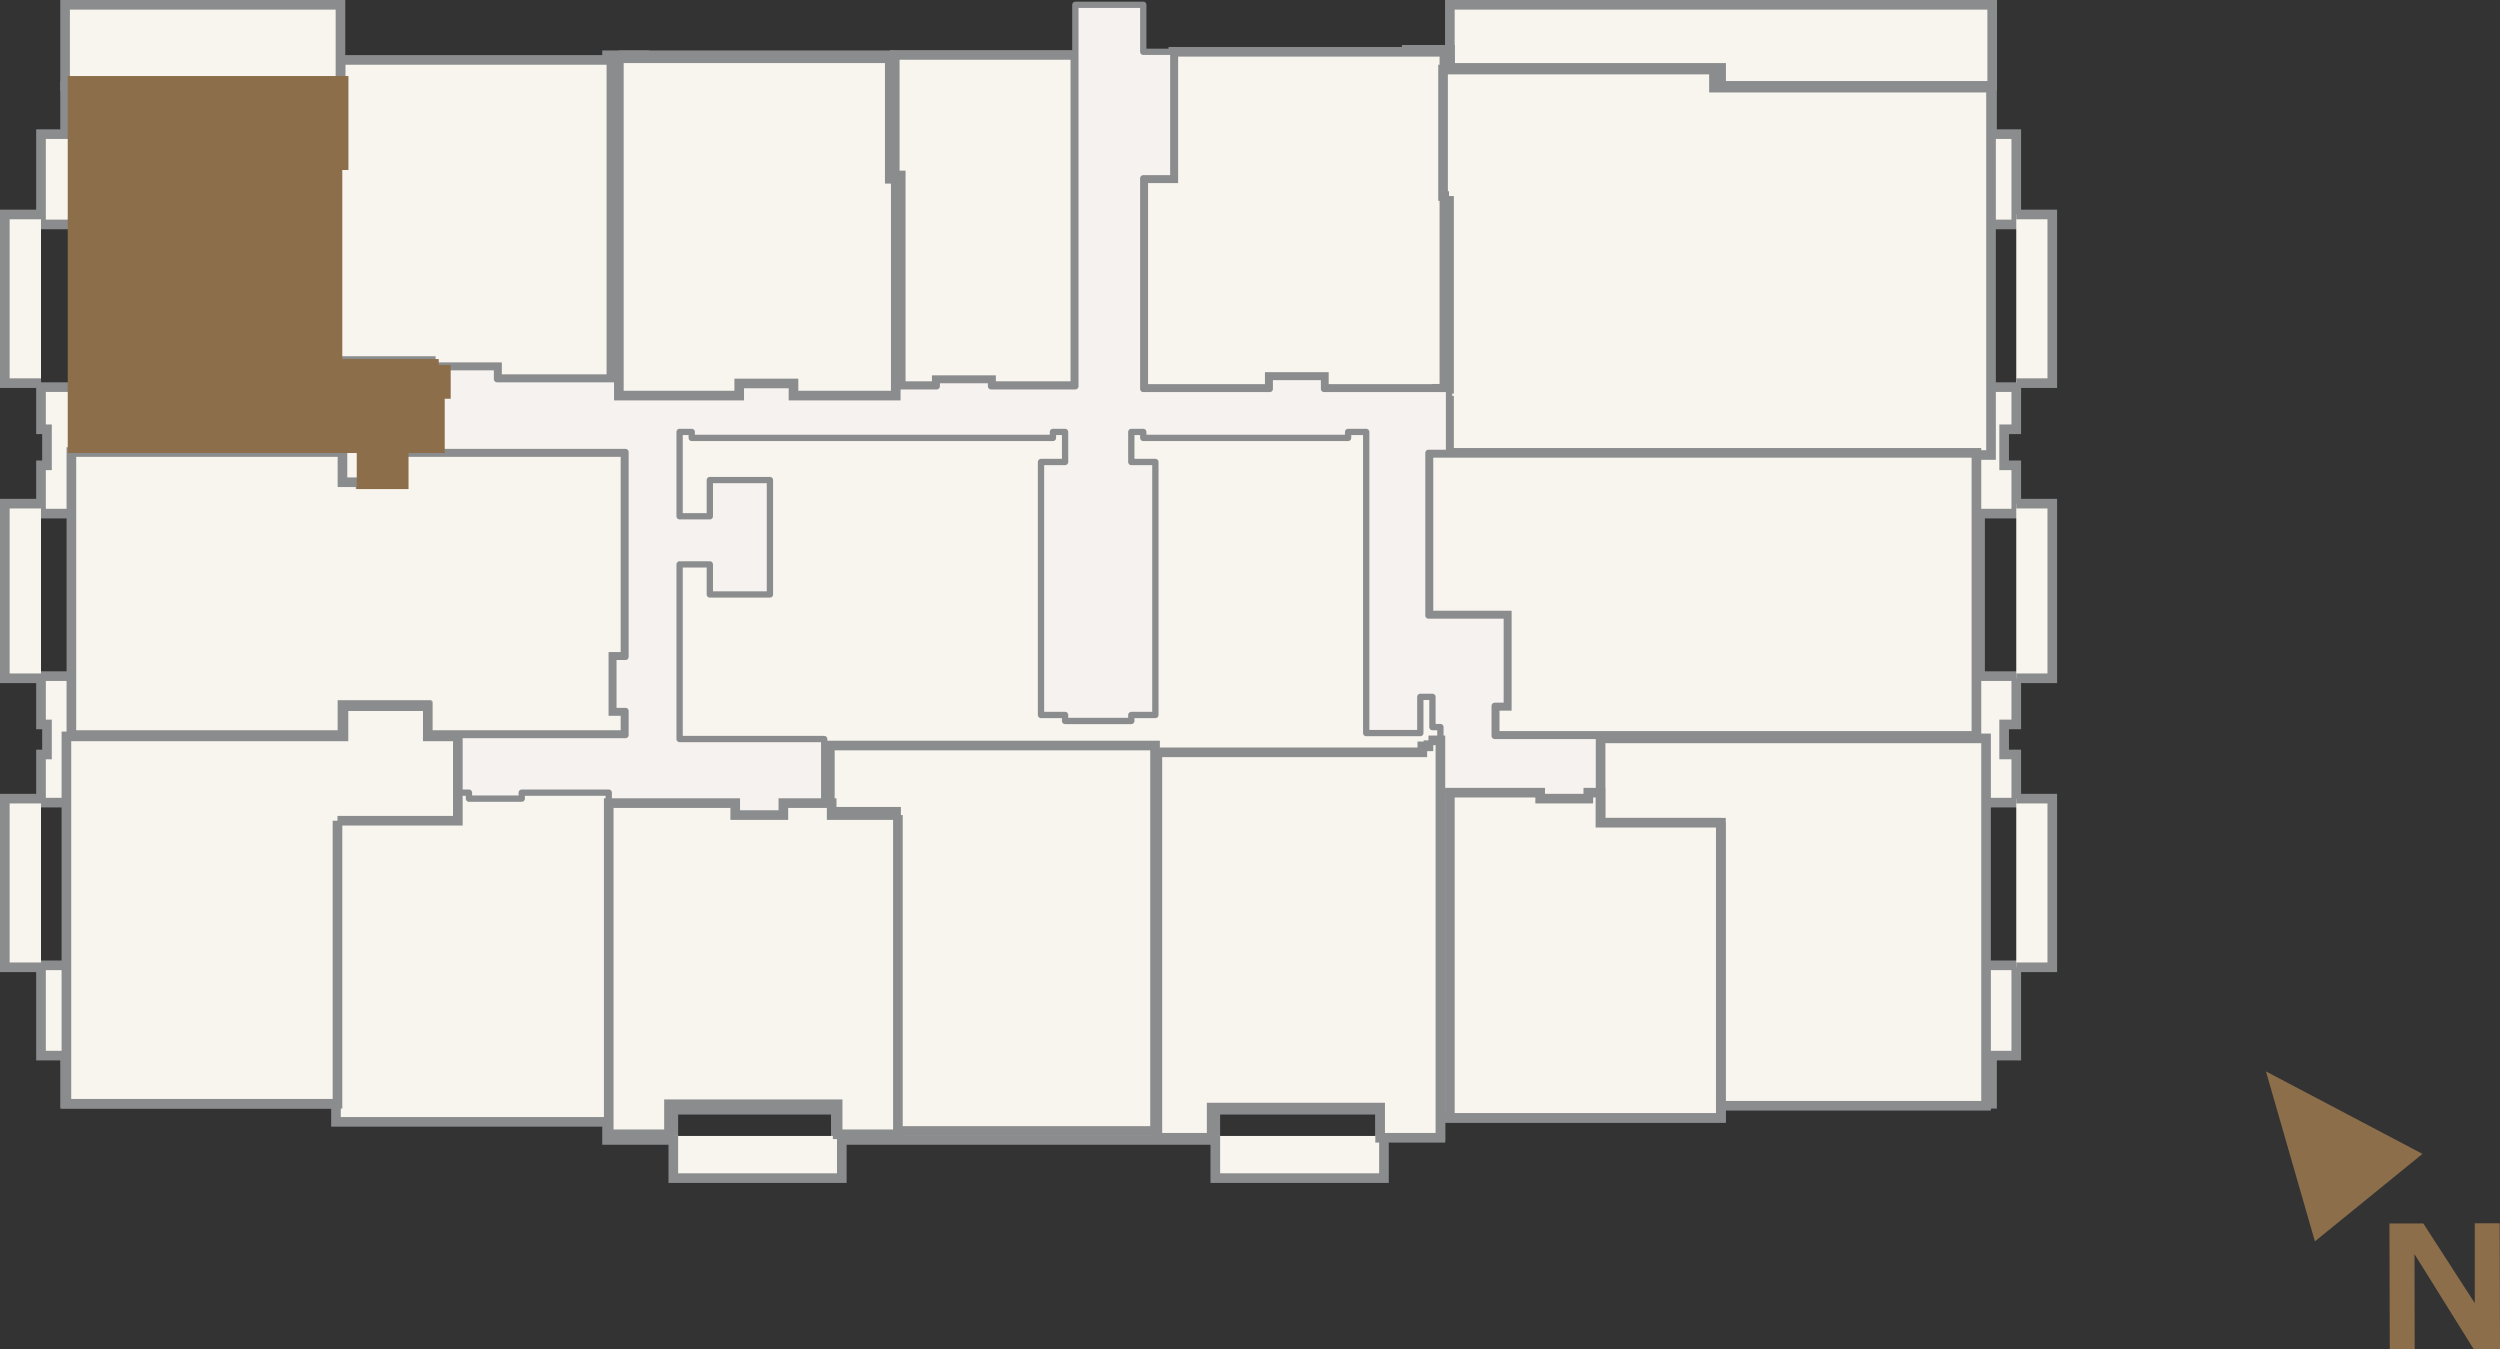 <?xml version="1.0" encoding="UTF-8"?><svg id="t" xmlns="http://www.w3.org/2000/svg" width="150.6" height="81.29" viewBox="0 0 150.6 81.29"><rect x="0" y="0" width="150.6" height="81.29" fill="#333333" stroke="none"/><rect x="87.34" y=".29" width="32.67" height="4.89" style="fill:#f8f5ee; stroke-width:0px;"/><rect x="87.34" y=".29" width="32.67" height="4.89" style="fill:none; stroke:#8a8c8e; stroke-miterlimit:10; stroke-width:.58px;"/><polygon points="26.14 22.28 26.14 21.92 20.33 21.92 20.33 9.95 20.7 9.95 20.7 5.18 4.37 5.18 4.64 12.85 4.64 27 19.97 27 20.63 27 20.63 29.05 21.72 29.05 21.72 29.18 24.32 29.18 24.32 27 26.5 27 26.5 23.73 26.86 23.73 26.86 22.28 26.14 22.28" style="fill:#f8f5ee; stroke-width:0px;"/><polygon points="26.14 22.28 26.14 21.92 20.33 21.92 20.33 9.95 20.7 9.95 20.7 5.18 4.37 5.18 4.64 12.85 4.64 27 19.97 27 20.63 27 20.63 29.05 21.72 29.05 21.72 29.18 24.32 29.18 24.32 27 26.5 27 26.5 23.73 26.86 23.73 26.86 22.28 26.14 22.28" style="fill:none; stroke:#8a8c8e; stroke-miterlimit:10; stroke-width:.58px;"/><polyline points="84.45 3 87.35 3 87.35 4.09 103.68 4.09 103.68 5.18 120 5.18 120 8.08 121.46 8.08 121.46 13.52 119.28 13.52 119.28 23.32 121.46 23.32 121.46 25.86 120.73 25.86 120.73 28.03 121.46 28.03 121.46 30.94 119.28 30.94 119.28 40.73 121.46 40.73 121.46 43.64 120.73 43.64 120.73 45.45 121.46 45.45 121.46 48.35 119.28 48.35 119.28 58.15 121.46 58.15 121.46 63.59 120 63.59 120 66.49 103.68 66.49 103.68 67.34 86.77 67.34 86.77 68.43 83.14 68.43 83.14 66.85 73.21 66.85 73.21 68.67 50.35 68.67 50.35 66.85 40.56 66.85 40.56 68.67 36.57 68.67 36.57 67.58 20.24 67.58 20.24 66.49 3.92 66.49 3.92 63.59 2.47 63.59 2.47 58.15 4.64 58.15 4.64 48.35 2.47 48.35 2.47 45.45 2.83 45.45 2.83 43.64 2.47 43.64 2.47 40.73 4.64 40.73 4.64 30.94 2.47 30.94 2.47 28.03 2.83 28.03 2.83 25.86 2.47 25.86 2.47 23.32 4.64 23.32 4.64 13.52 2.47 13.52 2.47 8.08 3.92 8.08 3.92 5.18 20.51 5.18 20.51 4.09 36.57 4.09 36.57 3.33 39.11 3.33" style="fill:#f8f5ee; stroke-width:0px;"/><polyline points="84.45 3 87.35 3 87.35 4.09 103.68 4.09 103.68 5.18 120 5.18 120 8.08 121.46 8.08 121.46 13.52 119.28 13.52 119.28 23.32 121.46 23.32 121.46 25.86 120.73 25.86 120.73 28.03 121.46 28.03 121.46 30.94 119.28 30.94 119.28 40.73 121.46 40.73 121.46 43.64 120.73 43.64 120.73 45.45 121.46 45.45 121.46 48.35 119.28 48.35 119.28 58.15 121.46 58.15 121.46 63.59 120 63.59 120 66.49 103.68 66.49 103.68 67.34 86.77 67.34 86.77 68.43 83.14 68.43 83.14 66.85 73.21 66.85 73.21 68.67 50.35 68.67 50.35 66.85 40.56 66.85 40.56 68.67 36.57 68.67 36.57 67.58 20.24 67.58 20.24 66.49 3.92 66.49 3.92 63.59 2.47 63.59 2.47 58.15 4.64 58.15 4.64 48.35 2.47 48.35 2.47 45.45 2.83 45.45 2.83 43.64 2.47 43.64 2.47 40.73 4.64 40.73 4.64 30.94 2.47 30.94 2.47 28.03 2.83 28.03 2.83 25.86 2.47 25.86 2.47 23.32 4.64 23.32 4.64 13.52 2.47 13.52 2.47 8.08 3.92 8.08 3.92 5.18 20.51 5.18 20.51 4.09 36.57 4.09 36.57 3.33 39.11 3.33" style="fill:none; stroke:#8a8c8e; stroke-miterlimit:10; stroke-width:.58px;"/><polygon points="87.01 11.82 87.01 4.21 87.01 3.12 70.68 3.12 70.68 6.74 70.68 10.74 68.87 10.74 68.87 23.43 76.49 23.43 76.49 22.71 79.75 22.71 79.75 23.43 87.01 23.43 87.01 11.82" style="fill:#f8f5ee; fill-rule:evenodd; stroke-width:0px;"/><polyline points="87.01 11.82 87.01 4.21 87.01 3.12 70.68 3.12 70.68 6.74 70.68 10.74 68.87 10.74 68.87 23.43 76.49 23.43 76.49 22.71 79.75 22.71 79.75 23.43 87.01 23.43 87.01 11.82" style="fill:none; stroke:#8a8c8e; stroke-miterlimit:10; stroke-width:.58px;"/><polygon points="36.83 22.84 36.83 3.61 20.51 3.61 20.51 9.78 20.14 9.78 20.14 21.75 25.95 21.75 25.95 22.12 29.94 22.12 29.94 22.84 36.83 22.84" style="fill:#f8f5ee; fill-rule:evenodd; stroke-width:0px;"/><polyline points="36.83 22.84 36.83 3.61 20.51 3.61 20.51 9.78 20.14 9.78 20.14 21.75 25.95 21.75 25.95 22.12 29.94 22.12 29.94 22.84 36.83 22.84" style="fill:none; stroke:#8a8c8e; stroke-miterlimit:10; stroke-width:.58px;"/><polygon points="87.29 11.81 87.29 23.42 86.57 23.42 86.57 24.14 87.29 24.14 87.29 27.41 119.94 27.41 119.94 5.28 105.43 5.28 103.25 5.28 103.25 4.19 86.93 4.19 86.93 11.81 87.29 11.81" style="fill:#f8f5ee; stroke-width:0px;"/><polyline points="87.29 11.81 87.29 23.42 86.57 23.42 86.57 24.14 87.29 24.14 87.29 27.41 119.94 27.41 119.94 5.28 105.43 5.28 103.25 5.28 103.25 4.19 86.93 4.19 86.93 11.81 87.29 11.81" style="fill:none; stroke:#8a8c8e; stroke-miterlimit:10; stroke-width:.58px;"/><polygon points="56.43 23.26 56.43 22.9 59.7 22.9 59.7 23.26 64.78 23.26 64.78 3.31 53.9 3.31 53.9 10.57 54.26 10.57 54.26 23.26 56.43 23.26" style="fill:#f8f5ee; stroke-width:0px;"/><polyline points="56.43 23.26 56.43 22.9 59.7 22.9 59.7 23.26 64.78 23.26 64.78 3.31 53.9 3.31 53.9 10.57 54.26 10.57 54.26 23.26 56.43 23.26" style="fill:none; stroke:#8a8c8e; stroke-miterlimit:10; stroke-width:.58px;"/><polygon points="119.06 44.33 119.06 27.28 86.05 27.28 86.05 37.08 90.77 37.08 90.77 42.52 90.04 42.52 90.04 44.33 90.77 44.33 119.06 44.33" style="fill:#f8f5ee; fill-rule:evenodd; stroke-width:0px;"/><polyline points="119.06 44.33 119.06 27.28 86.05 27.28 86.05 37.08 90.77 37.08 90.77 42.52 90.04 42.52 90.04 44.33 90.77 44.33 119.06 44.33" style="fill:none; stroke:#8a8c8e; stroke-miterlimit:10; stroke-width:.58px;"/><polygon points="37.28 3.33 37.28 23.65 44.53 23.65 44.53 22.92 47.8 22.92 47.8 23.65 53.96 23.65 53.96 10.59 53.6 10.59 53.6 3.33 37.28 3.33" style="fill:#f8f5ee; stroke-width:0px;"/><polyline points="37.28 3.33 37.28 23.65 44.53 23.65 44.53 22.92 47.8 22.92 47.8 23.65 53.96 23.65 53.96 10.59 53.6 10.59 53.6 3.33 37.28 3.33" style="fill:none; stroke:#8a8c8e; stroke-miterlimit:10; stroke-width:.58px;"/><polygon points="37.68 39.57 37.68 27.23 26.43 27.23 24.25 27.23 24.25 29.17 21.72 29.17 21.72 29.05 20.63 29.05 20.63 27.23 4.3 27.23 4.3 44.28 20.63 44.28 20.63 42.47 25.71 42.47 25.71 44.28 27.52 44.28 37.68 44.28 37.68 42.83 36.95 42.83 36.95 39.57 37.68 39.57" style="fill:#f8f5ee; fill-rule:evenodd; stroke-width:0px;"/><polyline points="37.68 39.57 37.68 27.23 26.43 27.23 24.25 27.23 24.25 29.17 21.72 29.17 21.72 29.05 20.63 29.05 20.63 27.23 4.3 27.23 4.3 44.28 20.63 44.28 20.63 42.47 25.71 42.47 25.71 44.28 27.52 44.28 37.68 44.28 37.68 42.83 36.95 42.83 36.95 39.57 37.68 39.57" style="fill:none; stroke:#8a8c8e; stroke-miterlimit:10; stroke-width:.58px;"/><polygon points="49.99 48.17 49.99 48.9 52.17 48.9 53.98 48.9 53.98 68.13 69.58 68.13 69.58 44.91 49.99 44.91 49.99 48.17" style="fill:#f8f5ee; fill-rule:evenodd; stroke-width:0px;"/><polyline points="49.99 48.17 49.99 48.9 52.17 48.9 53.98 48.9 53.98 68.13 69.58 68.13 69.58 44.91 49.99 44.91 49.99 48.17" style="fill:none; stroke:#8a8c8e; stroke-miterlimit:10; stroke-width:.58px;"/><polyline points="2.47 12.92 .29 12.92 .29 23.08 2.47 23.08" style="fill:#f8f5ee; stroke-width:0px;"/><polyline points="2.47 12.92 .29 12.92 .29 23.08 2.47 23.08" style="fill:none; stroke:#8a8c8e; stroke-miterlimit:10; stroke-width:.58px;"/><polyline points="2.47 40.86 .29 40.86 .29 30.34 2.47 30.34" style="fill:#f8f5ee; stroke-width:0px;"/><polyline points="2.47 40.86 .29 40.86 .29 30.34 2.47 30.34" style="fill:none; stroke:#8a8c8e; stroke-miterlimit:10; stroke-width:.58px;"/><polyline points="2.47 48.11 .29 48.11 .29 58.27 2.47 58.27" style="fill:#f8f5ee; stroke-width:0px;"/><polyline points="2.47 48.11 .29 48.11 .29 58.27 2.47 58.27" style="fill:none; stroke:#8a8c8e; stroke-miterlimit:10; stroke-width:.58px;"/><polyline points="121.46 12.92 123.63 12.92 123.63 23.08 121.46 23.08" style="fill:#f8f5ee; stroke-width:0px;"/><polyline points="121.46 12.92 123.63 12.92 123.63 23.08 121.46 23.08" style="fill:none; stroke:#8a8c8e; stroke-miterlimit:10; stroke-width:.58px;"/><polyline points="121.46 40.86 123.63 40.86 123.63 30.34 121.46 30.34" style="fill:#f8f5ee; stroke-width:0px;"/><polyline points="121.46 40.86 123.63 40.86 123.63 30.34 121.46 30.34" style="fill:none; stroke:#8a8c8e; stroke-miterlimit:10; stroke-width:.58px;"/><polyline points="121.46 48.11 123.63 48.11 123.63 58.27 121.46 58.27" style="fill:#f8f5ee; stroke-width:0px;"/><polyline points="121.46 48.11 123.63 48.11 123.63 58.27 121.46 58.27" style="fill:none; stroke:#8a8c8e; stroke-miterlimit:10; stroke-width:.58px;"/><polyline points="83.37 68.43 83.37 70.97 73.21 70.97 73.21 68.43" style="fill:#f8f5ee; stroke-width:0px;"/><polyline points="83.37 68.43 83.37 70.97 73.21 70.97 73.21 68.43" style="fill:none; stroke:#8a8c8e; stroke-miterlimit:10; stroke-width:.58px;"/><polyline points="50.71 68.43 50.71 70.97 40.56 70.97 40.56 68.43" style="fill:#f8f5ee; stroke-width:0px;"/><polyline points="50.71 68.43 50.71 70.97 40.56 70.97 40.56 68.43" style="fill:none; stroke:#8a8c8e; stroke-miterlimit:10; stroke-width:.58px;"/><polygon points="90.04 44.33 90.04 42.52 90.77 42.52 90.77 37.08 86.05 37.08 86.05 36.18 86.05 27.28 87.29 27.28 87.29 23.43 86.56 23.43 86.29 23.43 85.56 23.43 84.68 23.43 84.23 23.43 82.3 23.43 81.21 23.43 79.76 23.43 79.76 22.71 76.49 22.71 76.49 23.43 68.87 23.43 68.87 23.12 68.87 23.12 68.87 22.75 68.87 10.74 70.68 10.74 70.68 3.12 68.87 3.12 68.87 .29 64.78 .29 64.78 18.6 64.78 22.75 64.78 23.12 64.78 23.27 59.7 23.27 59.7 22.9 56.43 22.9 56.43 23.27 53.96 23.27 53.96 23.65 47.8 23.65 47.8 22.92 44.53 22.92 44.53 23.65 37.27 23.65 37.27 22.84 36.59 22.84 29.94 22.84 29.94 22.12 26.79 22.12 26.79 22.75 26.86 22.75 26.86 23.73 26.5 23.73 26.5 27.23 37.68 27.23 37.68 39.57 36.95 39.57 36.95 42.83 37.68 42.83 37.68 44.28 27.52 44.28 27.52 47.75 28.25 47.75 28.25 48.11 31.43 48.11 31.43 47.75 36.67 47.75 36.67 48.38 44.29 48.38 44.29 49.1 47.19 49.1 47.19 48.38 48.56 48.38 49.65 48.38 49.65 44.52 40.94 44.52 40.94 34 42.76 34 42.76 35.81 46.38 35.81 46.38 28.92 42.76 28.92 42.76 31.1 40.94 31.1 40.94 26.02 41.67 26.02 41.67 26.38 63.43 26.38 63.43 26.02 64.16 26.02 64.16 27.83 62.71 27.83 62.71 43.07 64.16 43.07 64.16 43.43 68.15 43.43 68.15 43.07 69.6 43.07 69.6 27.83 68.15 27.83 68.15 26.02 68.87 26.02 68.87 26.38 81.21 26.38 81.21 26.02 82.3 26.02 82.3 44.16 85.56 44.16 85.56 41.98 86.29 41.98 86.29 42.35 86.29 43.8 86.77 43.8 86.77 47.75 92.78 47.75 92.78 48.11 95.68 48.11 95.68 47.75 96.42 47.75 96.42 44.33 90.04 44.33" style="fill:#f6f2ef; stroke-width:0px;"/><polygon points="90.04 44.33 90.04 42.52 90.77 42.52 90.77 37.08 86.05 37.08 86.05 36.18 86.05 27.28 87.29 27.28 87.29 23.43 86.56 23.43 86.29 23.43 85.56 23.43 84.68 23.43 84.23 23.43 82.3 23.43 81.21 23.43 79.76 23.43 79.76 22.71 76.49 22.71 76.49 23.43 68.87 23.43 68.87 23.12 68.87 23.12 68.87 22.75 68.87 10.74 70.68 10.74 70.68 3.12 68.87 3.12 68.87 .29 64.78 .29 64.78 18.6 64.78 22.75 64.78 23.12 64.78 23.27 59.7 23.27 59.7 22.9 56.43 22.9 56.43 23.27 53.96 23.27 53.96 23.65 47.8 23.65 47.8 22.92 44.53 22.92 44.53 23.65 37.27 23.65 37.27 22.84 36.59 22.84 29.94 22.84 29.94 22.12 26.79 22.12 26.79 22.75 26.86 22.75 26.86 23.73 26.5 23.73 26.5 27.23 37.68 27.23 37.68 39.57 36.95 39.57 36.95 42.83 37.68 42.83 37.68 44.28 27.52 44.28 27.52 47.75 28.25 47.75 28.25 48.11 31.43 48.11 31.43 47.75 36.67 47.75 36.67 48.38 44.29 48.38 44.29 49.1 47.19 49.1 47.19 48.38 48.56 48.38 49.65 48.38 49.65 44.52 40.94 44.52 40.94 34 42.76 34 42.76 35.81 46.38 35.81 46.38 28.92 42.76 28.92 42.76 31.1 40.94 31.1 40.94 26.02 41.67 26.02 41.67 26.38 63.43 26.38 63.43 26.02 64.16 26.02 64.16 27.83 62.71 27.83 62.71 43.07 64.16 43.07 64.16 43.43 68.15 43.43 68.15 43.07 69.6 43.07 69.6 27.83 68.15 27.83 68.15 26.02 68.87 26.02 68.87 26.38 81.21 26.38 81.21 26.02 82.3 26.02 82.3 44.16 85.56 44.16 85.56 41.98 86.29 41.98 86.29 42.35 86.29 43.8 86.77 43.8 86.77 47.75 92.78 47.75 92.78 48.11 95.68 48.11 95.68 47.75 96.42 47.75 96.42 44.33 90.04 44.33" style="fill:none; stroke:#8a8c8e; stroke-linecap:round; stroke-linejoin:round; stroke-width:.38px;"/><polygon points="20.33 49.44 27.58 49.44 27.58 47.63 27.58 44.36 25.77 44.36 25.77 42.54 20.69 42.54 20.69 44.36 4 44.36 4 66.49 20.33 66.49 20.33 61.05 20.33 49.44" style="fill:#f8f5ee; fill-rule:evenodd; stroke-width:0px;"/><polyline points="20.33 49.44 27.58 49.44 27.58 47.63 27.58 44.36 25.77 44.36 25.77 42.54 20.69 42.54 20.69 44.36 4 44.36 4 66.49 20.33 66.49 20.33 61.05 20.33 49.44" style="fill:none; stroke:#8a8c8e; stroke-miterlimit:10; stroke-width:.58px;"/><polygon points="86.05 44.6 86.05 44.96 85.68 44.96 85.68 45.32 82.42 45.32 69.72 45.32 69.72 68.54 72.99 68.54 72.99 66.72 83.14 66.72 83.14 68.54 86.77 68.54 86.77 47.86 86.77 44.6 86.05 44.6" style="fill:#f8f5ee; stroke-width:0px;"/><polyline points="86.05 44.6 86.05 44.96 85.68 44.96 85.68 45.32 82.42 45.32 69.72 45.32 69.72 68.54 72.99 68.54 72.99 66.72 83.14 66.72 83.14 68.54 86.77 68.54 86.77 47.86 86.77 44.6 86.05 44.6" style="fill:none; stroke:#8a8c8e; stroke-miterlimit:10; stroke-width:.58px;"/><polygon points="96.42 47.74 96.42 49.56 103.67 49.56 103.67 50.64 103.67 66.61 119.64 66.61 119.64 58.63 119.64 44.48 96.42 44.48 96.42 47.74" style="fill:#f8f5ee; fill-rule:evenodd; stroke-width:0px;"/><polyline points="96.42 47.74 96.42 49.56 103.67 49.56 103.67 50.64 103.67 66.61 119.64 66.61 119.64 58.63 119.64 44.48 96.42 44.48 96.42 47.74" style="fill:none; stroke:#8a8c8e; stroke-miterlimit:10; stroke-width:.58px;"/><polygon points="103.66 49.56 103.66 67.34 87.34 67.34 87.34 47.75 92.78 47.75 92.78 48.11 93.5 48.11 95.68 48.11 95.68 47.75 96.41 47.75 96.41 49.56 103.66 49.56" style="fill:#f8f5ee; stroke-width:0px;"/><polyline points="103.66 49.56 103.66 67.34 87.34 67.34 87.34 47.75 92.78 47.75 92.78 48.11 93.5 48.11 95.68 48.11 95.68 47.75 96.41 47.75 96.41 49.56 103.66 49.56" style="fill:none; stroke:#8a8c8e; stroke-miterlimit:10; stroke-width:.58px;"/><polygon points="54.09 49.1 51.91 49.1 50.1 49.1 50.1 48.38 47.19 48.38 47.19 49.1 44.29 49.1 44.29 48.38 36.67 48.38 36.67 61.07 36.67 68.33 40.3 68.33 40.3 66.52 50.46 66.52 50.46 68.33 54.09 68.33 54.09 49.1" style="fill:#f8f5ee; stroke-width:0px;"/><polyline points="54.09 49.1 51.91 49.1 50.1 49.1 50.1 48.38 47.19 48.38 47.19 49.1 44.29 49.1 44.29 48.38 36.67 48.38 36.67 61.07 36.67 68.33 40.3 68.33 40.3 66.52 50.46 66.52 50.46 68.33 54.09 68.33 54.09 49.1" style="fill:none; stroke:#8a8c8e; stroke-miterlimit:10; stroke-width:.58px;"/><rect x="3.92" y=".29" width="16.59" height="4.89" style="fill:#f8f5ee; stroke-width:0px;"/><rect x="3.92" y=".29" width="16.59" height="4.89" style="fill:none; stroke:#8a8c8e; stroke-miterlimit:10; stroke-width:.58px;"/><polygon points="37.28 3.51 37.28 23.83 44.53 23.83 44.53 23.1 47.8 23.1 47.8 23.83 53.96 23.83 53.96 10.77 53.6 10.77 53.6 3.51 37.28 3.51" style="fill:#f8f5ee; stroke-width:0px;"/><polyline points="37.28 3.51 37.28 23.83 44.53 23.83 44.53 23.1 47.8 23.1 47.8 23.83 53.96 23.83 53.96 10.77 53.6 10.77 53.6 3.51 37.28 3.51" style="fill:none; stroke:#8a8c8e; stroke-miterlimit:10; stroke-width:.58px;"/><polygon points="4.37 12.85 4.37 27 19.97 27 21.78 27 21.78 29.17 24.32 29.17 24.32 27 26.5 27 26.5 23.73 26.86 23.73 26.86 22.28 26.14 22.28 26.14 21.92 20.33 21.92 20.33 9.95 20.7 9.95 20.7 4.87 4.37 4.87 4.37 12.85" style="fill:#8c6e4a; stroke-width:0px;"/><polyline points="4.37 12.85 4.37 27 19.97 27 21.78 27 21.78 29.17 24.32 29.17 24.32 27 26.5 27 26.5 23.73 26.86 23.73 26.86 22.28 26.14 22.28 26.14 21.92 20.33 21.92 20.33 9.95 20.7 9.95 20.7 4.87 4.37 4.87 4.37 12.85" style="fill:none; stroke:#8c6e4a; stroke-miterlimit:10; stroke-width:.58px;"/><polygon points="149.02 81.28 150.6 81.27 150.58 73.69 149.08 73.69 149.08 78.5 145.98 73.7 143.94 73.7 143.96 81.29 145.46 81.28 145.45 75.55 149.02 81.28" style="fill:#8c6e4a; stroke-width:0px;"/><polygon points="139.45 74.78 145.93 69.51 136.5 64.54 139.45 74.78" style="fill:#8c6e4a; stroke-width:0px;"/></svg>